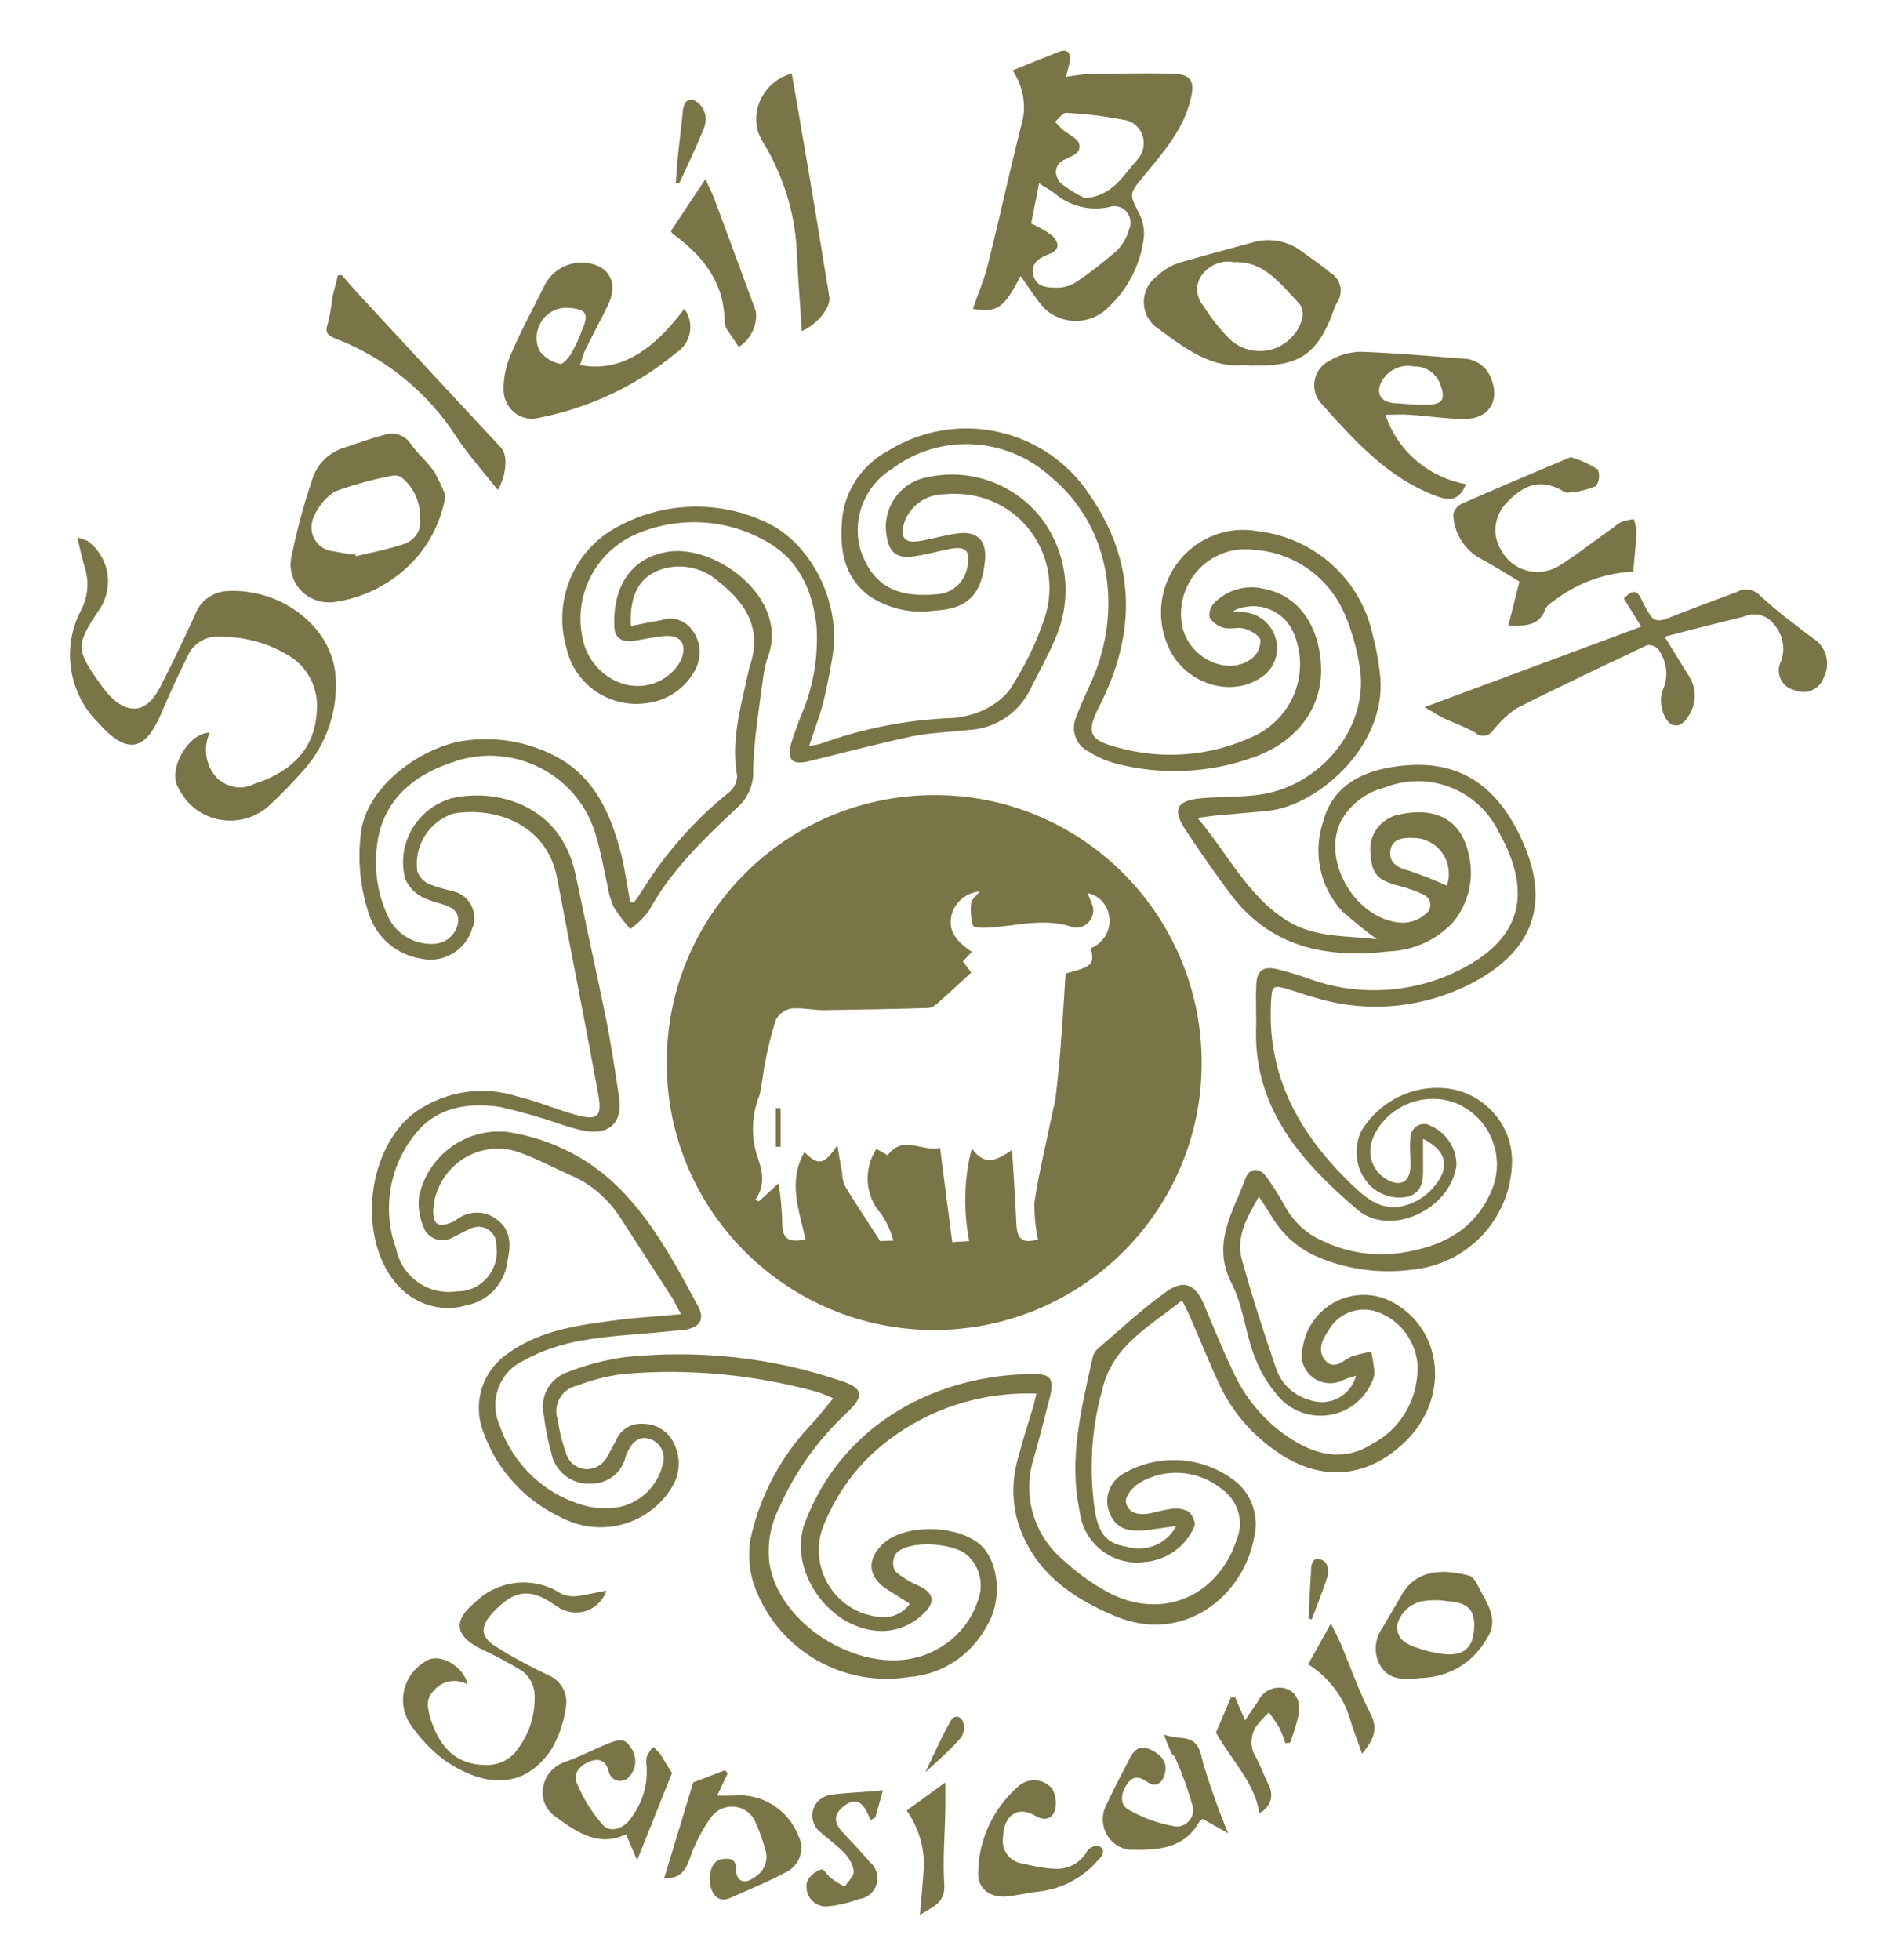 <?xml version="1.0" encoding="UTF-8"?> <!-- Generator: Adobe Illustrator 27.2.0, SVG Export Plug-In . SVG Version: 6.00 Build 0) --> <svg xmlns="http://www.w3.org/2000/svg" xmlns:xlink="http://www.w3.org/1999/xlink" version="1.1" id="Livello_1" x="0px" y="0px" viewBox="0 0 358 370" style="enable-background:new 0 0 358 370;" xml:space="preserve"> <style type="text/css"> .st0{fill:#7A7547;} </style> <g id="Raggruppa_2" transform="translate(-13.239 -120.312)"> <g id="Raggruppa_1" transform="translate(13.239 120.312)"> <path id="Tracciato_1" class="st0" d="M119.1,118.2c2-0.4,3.9-0.8,5.7-1.1c2.2-0.8,4.7,0,6,2c1.6,2.2,1.7,5.1,0.4,7.5 c-1.8,3.3-5.1,5.6-8.8,6.1c-7,1.2-13.8-3.3-15.4-10.2c-2.7-9,1.3-18.7,9.7-23.1c8.5-4.6,18.7-5,27.5-1c8.9,3.8,14.7,15.4,13,25.5 c-0.5,2.9-1,5.7-1.7,8.5c-0.7,2.8-1.8,5.5-2.7,8.4c0.8-0.1,1.5-0.2,2.2-0.4c7.7-2.8,15.7-4.4,23.8-4.8c1.9,0,3.8-0.4,5.6-1 c2.4-0.9,4.6-2.3,6.2-4.3c2.8-4.3,5.1-8.9,6.7-13.8c3-9.4-2.1-19.4-11.4-22.4c-2.4-0.8-5-1-7.5-0.8c-3.4,0-6.4,2-7.6,5.2 c-1,3,0,4.2,3.1,3.6c2.3-0.4,4.6-1.1,6.9-1.4c3.7-0.5,5.5,1.3,5.2,5c-0.6,6.5-3.2,9.3-9.7,9.6c-4.3,0.6-8.6-0.4-12.2-2.8 c-4.8-3.6-5.6-8.9-5.1-14.4c0.5-5.5,3.8-10.4,8.7-13c12.9-8,29.8-4.3,38.1,8.4c8.8,12.8,8.7,26.2,1.8,39.8 c-2.5,4.9-2.1,6.4,3.4,7.8c8.5,2.4,17.6,1.7,25.7-2.1c7.2-3.3,10.6-11.6,7.8-18.9c-1.5-4.4-6.2-6.7-10.6-5.2 c-0.4,0.1-0.7,0.3-1.1,0.5c1,0.1,1.6,0.1,2.3,0.2c3.7,0.4,6.4,3.8,6,7.5c-0.2,1.7-1,3.2-2.3,4.3c-6.1,4.9-15.9,1.6-18.6-6.3 c-3-8.1,1.1-17.1,9.2-20.1c2.6-1,5.4-1.2,8.2-0.7c10.2,1.2,18.7,8.5,21.3,18.4c0.7,2.6,1.3,5.3,1.6,8c2,13.4-11.3,25.4-21.2,26.4 c-3.3,0.3-6.6,0.6-10,0.9c-0.9,0.1-1.7,0.2-3.2,0.4c5.8,6.8,9.4,14.7,16.9,19.4c5.1,3.2,10.8,2.8,17,3.5c-2.3-1.6-4.4-3.4-6.5-5.2 c-4.3-4.6-5.7-11.2-3.6-17.2c1.6-5.9,6.3-8.8,11.9-9.9c11-2.1,19.7,1,25.4,13.2c5.3,11.3,3,20.3-7.8,26.6 c-9.4,5.4-20.6,6.7-30.9,3.6c-1.8-0.5-3.6-1.1-5.4-1.7c-2.9-0.8-2.9-0.5-3.1,2.4c-0.8,14,5.3,24.9,15,34.3c2.6,2.5,5,4.7,8.8,4.5 c3.8-0.5,7.1-3,8.6-6.5c0.8-2.6-0.2-4.6-3.7-6.4c0,1.8,0,3.2,0,4.7c0,2.3,0.3,4.9-2.4,6.1c-2.9,0.8-5.9-0.1-7.9-2.3 c-2.4-2.7-2.9-6.6-1.4-9.9c3.4-5.7,9.8-8.9,16.4-8.1c6.7,0.9,11.9,6.5,12.1,13.3c0.1,9.7-6.5,18.1-15.9,20.4c-7,1.5-14.4,0.9-21-2 c-3.7-1.6-6.7-4.4-8.7-7.9c-0.6-1-1.3-2-2.2-3.4c-2.2,3.9-4.4,7.6-3.2,11.9c1.9,6.9,4.1,13.7,6.4,20.4c1,3.1,3.5,5.4,6.7,6.2 c3.6,1.1,7.3-0.9,8.4-4.5c0-0.1,0-0.1,0.1-0.2c-1,0.3-1.7,0.5-2.4,0.8c-2.6,1.4-5.9,0.4-7.3-2.2c-0.7-1.2-0.8-2.7-0.4-4 c1-6.3,6.9-10.7,13.3-9.7c1.1,0.2,2.2,0.5,3.2,1c10.1,5.1,11.4,18.5,2.6,26.8c-7.4,7-16.4,7.4-24.8,1.1c-4.3-3.1-7.7-7.2-10-12 c-2-4.3-3.7-8.6-5.6-12.9c-0.4-0.9-0.8-1.7-1.5-3.1c-6.2,5-13.2,8.5-15.1,17c-2.1,7.5-2.5,15.4-1.3,23.1c0.8,4.2,2.3,5.8,5.9,6.4 c3.7,1.1,7.6-0.5,9.4-3.9c-2.2,0.3-4.1,0.6-6,0.8c-3.6,0.4-5.7-0.7-6.7-3.6c-1-2.8,0.3-5.8,2.9-7.2c6.9-3.9,15.5-3.1,21.5,2 c2.8,2.6,3.9,6.5,3,10.2c-2,11-13.4,20.4-26.5,14.7c-8-3.4-14.7-8.1-17.8-16.7c-1.5-4.3-1.5-9-0.2-13.3c0.8-3,1.7-5.9,2.6-8.8 c0.3-0.9,0.5-1.8,0.8-3.1c-10.9-0.4-21.5,3.2-29.8,10.3c-4.8,4.1-8.5,9.5-10.7,15.4c-2.1,6.6,1.5,13.7,8.1,15.9 c0.7,0.2,1.5,0.4,2.3,0.5c2.4,0.5,4.8-0.5,6.2-2.4c-1.5-1-3-1.9-4.4-2.8c-3.6-2.4-3.8-5.7-0.5-8.7c4-3.5,13.2-3.5,17.8,0 c3.6,2.7,4.7,9.8,2.1,14.8c-2.8,5.9-8.5,10-15.1,10.5c-12.3,2-24.3-4.8-28.9-16.3c-1.4-3.3-1.7-7.1-0.9-10.6 c1.9-7.9,5.8-15.1,11.4-20.9c1.3-1.4,2.5-3,4-4.8c-0.9-0.5-1.9-0.8-2.9-1.2c-12-3.3-24.4-4.5-36.8-3.4c-3,0.4-5.8,1.1-8.6,2.2 c-2.6,0.5-4.3,3-3.9,5.6c0,0.2,0.1,0.5,0.2,0.7c0.3,2.3,0.9,4.6,1.7,6.8c0.8,2.1,3.1,3.2,5.3,2.4c1-0.4,1.8-1.1,2.3-2 c0.6-1,1.1-2.1,1.7-3.1c0.8-2.1,2.9-3.4,5.2-3.2c2.5,0,4.8,1.5,5.8,3.8c1.3,2.7,1.1,5.8-0.5,8.3c-4.3,6.9-13.1,9.4-20.4,5.8 c-7.1-3.2-12.6-9.1-15.2-16.5c-2-5.4-0.1-11.4,4.6-14.6c6.4-4.7,14-5.5,21.6-6.5c3.5-0.4,7.1-0.6,11.2-1c-0.7-1.2-1.1-2-1.5-2.8 c-3.2-5-6.5-10-9.7-15c-2.3-3.7-5.6-6.7-9.6-8.4c-3.4-1.5-6.7-3.3-10.2-4.5c-6.5-2-13.3,1.7-15.3,8.2c-0.3,0.9-0.4,1.9-0.5,2.8 c0,2.8,0.9,3.4,3.4,2.4c0.3-0.1,0.5-0.2,0.7-0.3c2.3-2,5.7-2.1,8-0.2c2.8,2.1,2.5,5.1,1.9,7.9c-0.5,4.1-3.6,7.4-7.6,8.2 c-4.9,1.5-10.2-0.2-13.5-4.2c-7.3-8.8-5.4-25.6,3.8-32.3c5.6-3.9,12.7-5,19.2-2.9c3.8,0.9,7.4,2.5,11.1,3.5c4,1.1,4.9,0.3,4.2-3.7 c-2.5-13.7-5.2-27.3-7.8-41c-2-10.6-12.2-13.5-19.6-12.2c-4.6,1.5-7.5,6.1-6.8,10.9c0.4,1.1,1.2,1.9,2.2,2.4 c1.5,0.6,3.1,1,4.7,1.4c2.8,0.7,4.4,3.6,3.7,6.3c0,0.2-0.1,0.3-0.2,0.5c-1.1,4.2-5.4,6.8-9.6,5.9c-4.6-0.7-8.4-3.9-9.9-8.3 c-1.6-4.8-2.2-9.9-1.6-15c0.8-9.4,11.9-16.9,19.8-17.9c6.1-0.8,12.2,0.3,17.6,3.3c6.9,3.9,9.8,10.6,11.7,17.8 c0.8,3.1,1.2,6.3,1.8,9.4l0.7,0.1c0.6-0.8,1.2-1.7,1.7-2.5c4.3-6.9,9.8-13.1,16.1-18.2c1-0.7,1.6-1.9,1.7-3.1 c-1.2-6.6,0.6-12.9,2-19.3c0.1-0.4,0.2-0.9,0.3-1.3c2.7-7.6-1-12.6-6.7-16.9c-2.7-2-6.1-2.6-9.3-1.8 C121,108.5,118.8,112,119.1,118.2 M237.2,193.3c0-2.4-0.1-4.9,0-7.3c0.1-2.8,1.3-3.7,4.1-3c2.1,0.5,4.2,1.2,6.2,1.9 c8.2,2.9,17.2,2.7,25.3-0.5c14.7-6.1,16.9-15.5,10.1-27.5c-3.9-7.9-13.3-11.5-21.5-8.2c-3.6,0.9-6.6,3.3-8.3,6.5 c-3.6,7.7,3.2,18.7,11.7,19c1.5,0,3-0.5,4.2-1.5c1-0.6,1.4-1.9,0.8-2.9c-0.3-0.5-0.7-0.8-1.2-1c-1.5-0.7-3-1.2-4.6-1.6 c-3.8-1-5-2.2-5.2-5.9c-0.5-3.2,1.4-6.2,4.5-7.3c5.9-1.6,12.1-0.6,13.9,6.8c1.3,4.7,0.2,9.8-3,13.5c-3.1,3.2-7.3,5.1-11.8,5.3 c-11.9,1.4-22.6-0.7-30.2-11c-2.9-3.9-5.7-7.9-8.4-12c-2.5-3.8-1.6-5.5,3-5.9c3.5-0.3,7.1-0.2,10.5-0.6 c11.9-1.4,21.1-12.6,19.5-23.8c-0.5-3.4-1.4-6.7-2.7-9.9c-2.9-7.2-9.6-12.1-17.3-12.6c-6.7-0.9-12.8,3.8-13.7,10.5 c-0.2,1.3-0.1,2.6,0.1,3.8c1.2,6.2,8.8,9.8,13.3,6.1c1-0.8,1.5-2.1,1.5-3.4c-0.3-0.9-1.9-1.8-3-2.1c-1.3-0.4-2.8,0.2-4-0.2 c-1.1-0.3-2-1-2.6-1.9c-0.2-1,0.2-2.1,0.9-2.8c2.5-2.5,6.1-3.5,9.5-2.6c6.1,1.2,10.1,6.5,10.6,14c0.6,7.8-4,14.6-12.5,17.7 c-8.5,3.1-17.7,3.5-26.4,1.2c-1.7-0.5-3.4-1.2-4.9-2.2c-2.4-1.1-3.5-4-2.4-6.5c0-0.1,0.1-0.2,0.1-0.3c0.9-2.3,1.9-4.5,2.9-6.7 c5.7-13,3.7-28.8-7.7-38.3c-8.4-7.7-21.1-8.4-30.2-1.5c-5.2,3.3-7.6,9.7-5.7,15.6c2.3,6.3,6.6,8.7,14.2,8c3-0.1,5.5-2.4,5.9-5.4 c0.5-2.8-0.3-3.7-3.2-3.2c-2.5,0.5-4.9,1.2-7.4,1.5c-2.9,0.3-4.3-1-4.7-4c-0.9-5.2,2.6-10.1,7.7-11c0,0,0,0,0,0 c8-1.8,16.4,1.2,21.5,7.7c5,6.6,6,15.3,2.6,22.9c-1.4,3.3-3.2,6.5-4.8,9.7c-2.2,4.3-6.5,7.1-11.3,7.4c-3.6,0.4-7.2,0.5-10.8,1.2 c-6.5,1.4-13,3.1-19.5,4.7c-3.2,0.8-4.3-0.2-3.4-3.4c0.5-1.7,1.2-3.4,1.8-5.1c2.3-5.2,3.3-10.9,3-16.7c-0.7-7-3.4-13.1-9.9-16.5 c-7.4-4.1-16.3-4.5-24.1-1.2c-7.5,3.2-11.8,11.2-10.3,19.2c0.6,3.9,3.2,7.3,6.9,8.8c4.4,1.8,9.4,0.1,11.7-4 c1.4-3.1,0.1-5.1-3.3-4.7c-1.9,0.2-3.7,0.6-5.6,0.9c-2.1,0.3-3.5-0.5-3.6-2.6c-0.3-6.2,2-12.5,9.4-14.1 c9.1-2.1,23.8,8.4,19.6,19.7c-0.4,1-0.6,2.1-0.8,3.2c-0.8,6-1.8,12-2,18c0.2,2.6-0.8,5.1-2.6,6.9c-6.4,6-12.8,12-17.1,19.9 c-1,1.3-2.2,2.5-3.5,3.4c-1.2-1.4-2.3-2.8-3.2-4.3c-0.5-1.2-0.9-2.6-1.1-3.9c-0.7-3.1-1.2-6.2-2.1-9.2 c-3-11.1-14.5-17.6-25.6-14.6c-0.4,0.1-0.8,0.2-1.2,0.4c-6.7,2.1-12.3,6.1-14.2,13.4c-1.2,5.3-0.7,10.9,1.7,15.9 c1.5,3.2,4.8,5.2,8.4,5.1c2.4,0,4.4-1.7,4.8-4c0.3-2.4-1.5-3-3.3-3.6c-1.3-0.3-2.6-0.8-3.8-1.4c-1.3-0.8-2.3-1.9-2.9-3.3 c-1.7-6.6,2.2-13.3,8.8-15.2c8.2-1.9,20.6,1,23.4,14.5c1.8,8.7,3.7,17.3,5.5,26c1.1,5.3,1.9,10.7,2.7,16c0.7,4.7-1.8,7.1-6.5,6.3 c-1.6-0.3-3.2-0.8-4.7-1.3c-3.7-1.3-7.4-2.3-11.2-3.2c-5.7-0.9-11.5-0.1-15.5,4.4c-5.4,6.1-7,14.7-4.2,22.4 c1.1,5.3,6.1,8.8,11.4,8c4.1,0.1,7.5-3.2,7.6-7.3c0-0.5,0-0.9-0.1-1.4c0.1-1.8-1.3-3.4-3.2-3.5c-0.6,0-1.2,0.1-1.8,0.4 c-1.1,0.5-2.1,1.1-3.2,1.6c-1.8,1.1-4.2,0.5-5.3-1.4c-0.1-0.2-0.2-0.4-0.3-0.7c-0.7-1.7-1-3.6-0.8-5.5c1.6-7.8,8.8-13.1,16.7-12.3 c7.2,1.1,14,4.2,19.4,9c7.3,6.5,11.9,15.2,16.5,23.7c1.5,2.7,0.5,4.2-2.6,4.7c-0.8,0.1-1.6,0.1-2.4,0.2c-5.7,0.6-11.4,0.8-17,1.8 c-3.8,0.7-7.5,1.9-10.9,3.8c-4.5,2.1-6.5,7.5-4.5,12.1c2.5,7.5,8.7,13.3,16.3,15.3c1.9,0.5,3.9,0.5,5.9,0.3c4.2-0.7,7.6-3.9,8.6-8 c0.7-2-0.3-4.2-2.3-4.9c-2.2-0.8-3.5,0.7-4.4,2.6c-0.1,0.2-0.2,0.5-0.3,0.8c-0.7,3-3.5,5.1-6.6,5c-3.4,0.2-6.5-2.1-7.3-5.4 c-0.7-2.4-1.2-4.9-1.5-7.4c-0.9-3.4,1-7,4.3-8.2c3.6-1.4,7.3-2.4,11.1-2.9c13.6-1.4,27.4,0,40.4,4.4c4.6,1.4,4.8,3,1.3,6.2 c-5.3,5-9.6,10.9-12.5,17.5c-1.8,3.4-2.5,7.2-2,11c2,11.9,18,21.4,29.4,17.1c4.8-1.8,8.5-5.6,10-10.4c1.2-3.2,0.1-6.9-2.7-8.9 c-3.7-2.1-11.1-2.1-12.9,0.3c-0.6,1-0.6,2.2-0.1,3.2c1.3,1.2,2.9,2.1,4.5,2.8c2.8,1.3,3.2,3.1,0.9,5.2c-2.3,2.3-5.4,3.5-8.6,3.3 c-9.5-0.6-17.1-11.6-13.8-20.5c7.4-19.3,25.7-28,43.4-28c3,0,3.6,1.1,2.9,4.1c-1,3.9-2,7.9-3.1,11.8c-2.2,6.8-0.1,14.3,5.3,19 c2.6,2.4,5.4,4.5,8.5,6.2c10.2,5.6,21.1,1,24.6-10.1c1.3-3.3,0.1-7.1-2.8-9.2c-4.5-3.7-10.8-4.2-15.7-1.2 c-1.2,0.7-2.7,2.5-2.5,3.6c0.4,2.2,2.6,2.5,4.6,2.1c1.2-0.3,2.5-0.6,3.7-0.8c1.1-0.2,2.3-0.1,3.4,0.4c0.8,0.5,1.6,2.3,1.2,2.9 c-1.6,3.8-5.3,6.4-9.4,6.7c-5.9,0.8-11.4-3.4-12.2-9.3c0,0,0-0.1,0-0.1c-2.2-10,0.3-19.6,2.4-29.2c0.1-0.6,0.5-1.2,0.9-1.6 c4.3-3.7,8.5-7.6,13.1-10.9c3.3-2.3,5.4-1.3,7,2.4c1.8,4.3,3.6,8.7,5.6,12.9c2.4,5.2,6.2,9.6,11.1,12.7c4.8,3,9.9,4.1,15.1,0.8 c5.7-3,9-9.1,8.5-15.5c-0.6-4.5-3.7-8.3-8.1-9.6c-3.4-0.9-6.9,0.6-8.6,3.6c-1.3,1.8-2.2,3.9-0.7,5.7c1.7,2,3.4,0,5-0.7 c1.2-0.4,2.4-0.7,3.7-0.9c0.3,1.3,0.5,2.6,0.6,3.9c0,0.7-0.2,1.4-0.6,2.1c-2.5,5.3-8.7,7.5-14,5.1c-1.5-0.7-2.8-1.7-3.8-3 c-1.9-2.2-3.3-4.7-4.3-7.4c-1.7-4.5-2.1-9.5-4.3-13.7c-3.8-7.5,0.4-13.5,2.7-19.8c0.7-1.9,2.5-2,3.8-0.4c1.3,1.8,2.5,3.7,3.6,5.7 c1.6,2.9,4,5.2,7,6.5c4.7,2.3,9.9,3.1,15.1,2.3c7.1-1.1,13.2-3.9,16.5-10.8c3.2-6.1,0.9-13.7-5.2-16.9c0,0-0.1,0-0.1-0.1 c-6.1-3-13.5-0.4-16.5,5.7c0,0,0,0.1,0,0.1c-1.5,3-0.4,6.6,2.5,8.2c2.4,1.4,4.3,0.5,4.4-2.3c0.1-1.8-0.2-3.6,0-5.4 c-0.1-1.4,1-2.7,2.4-2.8c0.4,0,0.8,0,1.1,0.2c3.1,1.2,5.2,4.2,5.2,7.5c-0.9,8.3-12.5,13.9-18.8,8.4 C245.8,219.4,236.4,209.1,237.2,193.3 M273.2,167.2c1.2-3.5-0.6-7.4-4.1-8.6c-0.7-0.3-1.5-0.4-2.3-0.4c-2-0.1-4.1,0.2-4.3,2.6 c-0.2,2.2,1.6,3.1,3.6,3.6C268.4,165.2,270.8,166.1,273.2,167.2"></path> <path id="Tracciato_2" class="st0" d="M191.2,13.3c3.2-1.3,5.9-2.4,8.7-3.5c1.5-0.6,2.3,0,2.1,1.6c-0.1,0.9-0.4,1.7-0.7,3.1 c1.6-0.2,2.9-0.5,4.3-0.5c5.2-0.1,10.5-0.2,15.7-0.1c3.6,0.1,4.4,1.4,3.5,4.9c-1.4,5.8-5.2,10-8.8,14.4c-2.9,3.5-2.8,3.4-0.8,7.3 c0.7,1.5,1,3.2,0.7,4.9c-0.7,4.8-3,9.2-6.5,12.5c-3.3,3.5-8.8,3.6-12.2,0.3c-0.4-0.4-0.8-0.9-1.2-1.4c-1.1-1.5-2.1-3-3.3-4.7 c-3.1,6.1-4.5,7-9,6.2c0.9-2.7,2.1-5.4,2.8-8.2c2.2-8.8,4.1-17.6,6.3-26.3C193.9,20.3,193.3,16.4,191.2,13.3 M194.7,42.2 c1.4,0.6,2.8,1.4,4,2.3c1.3,1.3,1.5,2.7-0.7,3.5c-1.8,0.7-3.4,1.7-2.9,3.9c0.6,2.4,2.7,2.4,4.6,2.4c1.1,0,2.1-0.3,3.1-0.8 c2.8-1.8,5.4-3.9,8-6.1c1.1-1.1,2-2.6,2.4-4.1c0.7-1.5,0-3.4-1.5-4.1c-0.7-0.3-1.5-0.4-2.3-0.1c-3.7,0.8-7.5-0.2-10.4-2.7 c-0.8-0.6-1.6-1-2.8-1.8L194.7,42.2 M204.8,37.4c5.2-0.3,7.3-4.3,9.9-7.2c1.7-1.8,1.7-4.7-0.1-6.4c-0.7-0.7-1.6-1.1-2.6-1.2 c-3.5-0.7-7.1-1.1-10.7-1.3c-0.6,0-1.4,1.1-2.1,1.7c0.5,0.5,0.9,1,1.5,1.5c1,0.9,2.6,1.5,3,2.5c0.7,1.9-1.3,2.4-2.6,3.1 c-1.4,0.5-2.1,2-1.5,3.4c0.2,0.4,0.4,0.8,0.7,1.1C201.7,35.7,203.2,36.6,204.8,37.4"></path> <path id="Tracciato_3" class="st0" d="M39.6,138.3c-1.3,2.9-0.8,6.3,1.4,8.6c1.9,1.8,4.7,2.3,7,1.1c7.4-2.4,11.4-6.9,11.8-13.5 c0.5-4.4-1.7-8.8-5.6-10.9c-3.8-2.3-8.2-3.4-12.7-3.4c-2.5-0.2-4.9,1.2-6,3.5c-1.8,3.7-3.5,7.3-5.1,11.1c-3,6.9-6.3,7.9-11.9,1.6 c-5.5-5.5-6.9-14-3.3-21c1.4-2.5,1.7-5.5,0.8-8.3c-0.5-1.7-0.9-3.5-1.4-5.6c0.7,0.1,1.3,0.4,1.9,0.6c4,2.9,5.1,8.4,2.5,12.6 c-4.8,7.2-4.8,7.8,0.2,14.8c0.3,0.4,0.7,0.9,1,1.3c3.8,4.3,7.5,4,10.1-1.2c2.3-4.5,4.5-9.1,6.6-13.7c0.9-2.4,3.2-4.1,5.8-4.3 c10.3-0.7,20.4,6.8,20.7,16.7c0.3,6.1-1.8,12.1-5.8,16.8c-2.2,2.5-4.5,4.9-7,7.2c-4.6,3.9-11.5,3.4-15.4-1.2 c-0.7-0.9-1.3-1.8-1.8-2.9C32,144.6,35.7,138.4,39.6,138.3"></path> <path id="Tracciato_4" class="st0" d="M314.3,120.2l4.7,7.6c1.4,2.3,1.3,5.2-0.2,7.4c-1.3,2.3-3.4,2.4-4.5,0 c-0.7-1.5-0.9-3.2-0.4-4.8c1.2-2.5,0.9-5.4-0.7-7.7c-0.5-0.7-1.4-1-2.2-0.9c-8.2,3.9-16.5,7.8-24.6,11.9c-1.7,1.1-3.2,2.6-4.5,4.2 c-0.6,1-2,1.3-3,0.7c-0.1-0.1-0.2-0.1-0.2-0.2c-1.9-1.1-4.1-1.9-6.1-2.8c-1-0.5-1.9-1.1-3.6-2.1l40.9-15.2l-3.3-5.3 c1.3-1.3,2.4-2.1,3.4,0.3c0.4,0.8,0.8,1.6,1.3,2.4c0.8,1.5,1.8,1.7,3.4,1.1c4.4-1.8,9-3.4,13.4-5.1c1.4-0.8,3.2-0.4,4.3,0.8 c3.1,2.9,6.5,5.4,9.9,8c2.5,1.5,3.4,4.7,2.1,7.3c-0.7,2.2-3.1,3.4-5.3,2.6c-0.1,0-0.1,0-0.2-0.1c-2-0.4-3.3-2.3-3-4.3 c0.1-0.4,0.2-0.8,0.4-1.2c0.9-2.4,0.3-5.1-1.4-7c-1.3-1.7-3.6-2.3-5.6-1.4C324.5,117.6,319.6,118.8,314.3,120.2"></path> <path id="Tracciato_5" class="st0" d="M109.5,68.9c7,1.4,13.4-2.1,19.7-10.6c1.9,2.5,1.4,6.1-1.1,8c-0.1,0.1-0.2,0.1-0.3,0.2 c-7.5,6.3-16.5,10.5-26.1,12.4c-2.8,0.7-5.6-1-6.4-3.8c-0.1-0.3-0.1-0.7-0.2-1c-0.1-2.3,0.3-4.6,1.2-6.8c1.9-4.6,4.3-8.9,6.5-13.4 c1.9-3.8,6.5-5.4,10.3-3.6c0,0,0,0,0,0c2.5,1.2,3.3,4,1.7,7.3c-1.4,2.9-3,5.8-4.4,8.7C110.1,67,109.9,67.9,109.5,68.9 M107.1,58.1 c-3.1-0.1-5.7,2.4-5.8,5.6c0,0.9,0.2,1.8,0.6,2.6c1,1.2,2.3,2.1,3.9,2.4c0.5,0.1,1.7-1.3,2.2-2.2c0.7-1.3,1.4-2.7,1.9-4.2 C111.3,59.2,110.7,58.3,107.1,58.1"></path> <path id="Tracciato_6" class="st0" d="M235,68.9c-6.2,0.7-11.2-3.1-16.1-6.7c-2.9-1.8-3.8-5.5-2-8.4c0.4-0.6,0.9-1.2,1.5-1.6 c1.2-1.2,2.7-2.1,4.3-2.6c4.7-1.4,9.4-2.6,14.1-3.9c3.2-0.9,6.6-0.1,9.2,1.9c1.7,1.3,3.6,2.5,5.2,3.9c1.9,1.1,2.5,3.5,1.4,5.4 c-0.1,0.1-0.1,0.2-0.2,0.3c-0.3,0.6-0.6,1.3-0.8,2c-2.9,7.7-6.5,10-14.7,9.8C236.5,69.1,236.1,69,235,68.9 M233,49.5 c-2.4-0.5-4.8,0.6-6.2,2.6c-1.1,1.7-1,4,0.4,5.6c1.5,2.4,3.3,4.7,5.4,6.7c3.6,2.9,8.8,2.4,11.7-1.2c0.8-0.9,1.3-2,1.6-3.2 c0.2-1,0-2-0.6-2.7C241.8,53.6,238.6,49.2,233,49.5"></path> <path id="Tracciato_7" class="st0" d="M276.8,91.4c-1.1,2.7-2.6,3.3-5.2,2.4c-9.5-3.4-15.8-10.6-22.2-17.7 c-1.9-2.2-1.6-5.6,0.7-7.4c0.2-0.2,0.5-0.4,0.8-0.5c1.7-1.1,3.7-1.7,5.8-1.8c6.5,0.2,13,0.8,19.5,1.3c2.3,0,4.4,1.4,5.3,3.6 c1.8,4.3-0.3,7.8-5,7.8c-3.5,0-7-0.6-10.5-0.8c-1.3-0.1-2.6,0-4.4,0C263.8,85,269.6,90.1,276.8,91.4 M267.4,76.4 c0.6,0,1.3,0,1.9,0c3,0,3.7-0.9,2.7-3.7c-0.7-2.1-2.7-3.6-4.9-3.5c-2.4-0.5-4.8,0.5-6.1,2.6c-1.3,2.2-0.5,4,2.1,4.3 C264.5,76.2,265.9,76.3,267.4,76.4"></path> <path id="Tracciato_8" class="st0" d="M84.1,93.6c-0.8,5-3.2,9.6-6.8,13.1c-3.9,3.8-9,6.3-14.4,7c-4,0.4-7.6-2.4-8-6.4 c-0.1-0.8,0-1.7,0.2-2.5c1-4.9,2.3-9.7,3.9-14.4c0.9-2.8,3.1-5,6-5.9c2.5-0.8,4.9-1.7,7.5-2.4c2-0.7,4.1,0.1,5.2,1.9 c1.3,1.8,3.1,3.3,4.4,5.2C82.8,90.6,83.6,92.1,84.1,93.6 M67.1,104.7l0.1,0.3c3-0.7,6.1-1.3,9.1-2.3c2.1-0.7,3.4-2.8,3-4.9 c0.1-2.9-1.1-5.7-3.4-7.6c-0.5-0.4-1.2-0.5-1.8-0.4c-3.7,0.7-7.3,1.7-10.9,3c-1.8,1.2-3.2,2.9-4,4.9c-1,2.3,0,5,2.3,6 c0.3,0.1,0.7,0.3,1,0.3C64.1,104.3,65.6,104.6,67.1,104.7"></path> <path id="Tracciato_9" class="st0" d="M308.4,107.9c-5.2,0.3-10.2,2-14.4,5.1c-0.8,0.6-1.9,1.2-2.2,2c-1.2,3.2-3.7,3.2-7,3.1 l2.1-8.3c-2.3-1.4-5-3.1-7.8-4.6c-2.8-1.7-4.6-4.8-4.7-8.1c0.2-0.9,0.8-1.6,1.6-2c6.6-2.9,13.4-5.8,20.1-8.6 c0.2-0.1,0.5-0.2,0.8-0.1c1.7,0.5,3.3,1.3,4.8,2.2c0.4,1.1,0.3,2.3-0.4,3.2c-1.7,0.7-3.4,1.1-5.2,1.2c-0.5,0.1-1-0.3-1.5-0.6 c-3.6-1.8-6.6-1.1-9.8,2.2c-2.6,2.4-3.2,6.2-1.4,9.2c2,3.8,6.7,5.3,10.5,3.3c0.1,0,0.1-0.1,0.2-0.1c3.6-2.2,6.9-4.9,10.4-7.3 c0.5-0.4,1-0.8,1.5-1.1c0.8-0.3,1.7-0.5,2.5-0.6c0.3,0.8,0.4,1.6,0.5,2.5C308.9,102.7,308.6,105.2,308.4,107.9"></path> <path id="Tracciato_10" class="st0" d="M88.3,318c-2.2-1.2-4.9-0.7-6.4,1.2c-1.7,1.6-1.1,3.6-0.5,5.6c1.8,5.5,5.1,8.3,10,8.4 c2.6,0.2,5.1-1,6.5-3.2c2.3-3.1,3.3-6.9,3-10.7c-0.3-1.6-1.1-3-2.4-3.9c-2.6-1.6-5.3-3-8.1-4.3c-4.5-2.4-4.8-5.2-0.8-8.5 c4.4-4.4,11.2-5.1,16.4-1.7c1,0.4,2.1,0.6,3.1,0.4c1.8-0.2,3.5-0.7,5.4-1c-1.1,3.2-4.5,4.9-7.7,3.8c-0.3-0.1-0.6-0.2-1-0.4 c-0.3-0.2-0.6-0.4-0.9-0.6c-4.8-3.4-7.8-3-11.9,1.4c-2.4,2.6-2.3,4.6,0.7,6.4c3.1,2,6.4,3.7,9.7,5.3c2.6,1,4,3.7,3.4,6.4 c-0.4,2.8-1.4,5.6-2.9,8c-5,7.1-12.3,7-20,1.7c-2.5-1.9-4.7-4.2-6.5-6.9c-2.5-3.9-1.3-9.1,2.7-11.6c0.3-0.2,0.6-0.4,0.9-0.5 C83.6,312.3,87.6,314.8,88.3,318"></path> <path id="Tracciato_11" class="st0" d="M64.5,51.9c1.3,1.5,2.7,3.1,4.1,4.6c8.6,9.3,17.3,18.7,26,28c1.3,1.4,1.1,5.1-0.6,8 c-2.7-3.4-5.5-6.5-7.8-10c-5.5-8.5-13.5-15-22.9-18.6c-1.5-0.6-2-1.2-1.4-2.8c0.4-1.7,0.7-3.4,0.9-5.1c0.3-1.4,0.7-2.7,1-4 L64.5,51.9"></path> <path id="Tracciato_12" class="st0" d="M149.5,13.9c0.9,5,1.7,9.8,2.5,14.5c1.6,9.2,3.1,18.5,4.6,27.7c0.3,1.9-2.3,5.2-5.2,6.4 c-0.3-4.8-0.7-9.4-0.9-14c-0.2-7.3-2.2-14.3-5.8-20.6c-0.6-0.9-1.1-1.9-1.5-2.8C141.7,20.2,144.6,15.2,149.5,13.9 C149.4,13.9,149.5,13.9,149.5,13.9"></path> <path id="Tracciato_13" class="st0" d="M125.4,354.6l5.5-18.1l6-2.3l0.5,0.6l-2,4.2c1,0,2,0,2.9,0c5.4-0.6,10.6,2.6,12.5,7.7 c1.2,2.4,0.2,5.3-2.1,6.6c-3.5,1.9-7.2,3.4-10.8,5c-1.8,0.8-3.1,0-3.7-2c-0.6-2.4,0.2-5,2-5.3c1.4-0.2,2.8-0.3,2.8,2 c0,2.2,1.6,2.8,3.3,1.5c1.9-1,2.9-3.2,2.2-5.3c-0.5-1.9-1.2-3.8-2-5.5c-1.2-2.4-4.1-3.3-6.5-2.1c-0.8,0.4-1.4,1-1.9,1.7 c-1.6,2.3-2.9,4.8-3.8,7.4C129.4,353.5,128.1,354.7,125.4,354.6"></path> <path id="Tracciato_14" class="st0" d="M126.9,334.7l-6.6,16.5l-2.1-4.9c-5,2.4-9-0.2-13-3.1c-1.9-1.2-3-3.3-2.7-5.5 c0.3-2.4,2-4.4,4.3-5.1c2.8-1,5.4-2.4,8.2-3.5c1.5-0.6,3-1.1,4,0.7c1.3,1.6,1.3,3.9-0.1,5.5c-0.7,1-2.1,1.2-3.1,0.5 c-0.4-0.3-0.6-0.6-0.8-1.1c-0.4-1.9-1.4-2.8-3.2-2.3c-2,0.6-3.7,2.2-2.9,4.2c1.2,2.9,2.8,5.5,4.9,7.9c1.4,1.6,4.1,0.8,5.5-1.5 c2-2.7,3-6,2.8-9.4c-0.1-0.6-0.1-1.3,0-1.9c0.3-0.7,0.7-1.3,1.2-1.9c0.5,0.4,1,0.9,1.4,1.4C125.5,332.5,126.4,334,126.9,334.7"></path> <path id="Tracciato_15" class="st0" d="M231.9,346.1l-4.8-2.7c-0.2,0.1-0.5,0.3-0.7,0.6c-3,5.3-8.3,5.3-13.3,5.2 c-3.2-0.5-5.3-3.5-4.8-6.7c0.1-0.5,0.2-0.9,0.4-1.3c1.4-3.1,3-6.1,4.6-9.2c0.8-1.7,2-2.6,3.9-1.7c2,0.9,3.4,2.4,2.7,4.7 c-0.4,1.5-1.6,2.6-3.3,1.4c-1.5-1.1-2.7-1.1-3.7,0.3c-1.2,1.6-1.6,3.9,0.1,4.9c2.8,1.6,5.8,2.7,8.9,3.2c1.7,0.2,3.2-1.1,3.4-2.8 c0-0.3,0-0.7-0.1-1c-0.9-3.2-2-6.2-3.3-9.2c-0.1-0.3-0.6-0.5-0.7-0.8c-0.5-1.1-1-2.3-1.4-3.5c1.1,0.3,2.1,0.5,3.2,0.6 c3.3,0.2,3.6,2.3,4.2,4.9C228.6,337.5,230.1,341.8,231.9,346.1"></path> <path id="Tracciato_16" class="st0" d="M268.2,316.8c-3.3,0.4-5.9,0.3-7.5-2.2c-1.4-2.3-1.2-5.2,0.4-7.4c1.1-1.9,2.3-3.9,3.4-5.8 c2.8-5.3,8.2-5.2,13-3.9c0.9,0.3,1.5,1.8,2.1,2.9c1.5,2.8,3.4,5.7,1.1,9c-2.3,4.1-6.4,6.8-11.1,7.3 C268.9,316.8,268.2,316.8,268.2,316.8 M270.9,302.1c-0.8,0-1.6,0.1-2.4,0.2c-2.3,0.5-4.2,2.3-4.7,4.6c-0.1,2.8,2,3.6,4.1,4.3 c1.4,0.5,2.8,0.8,4.2,1c3.8,0.6,5.9-0.8,6.2-4.2c0.4-3.9-0.9-5.4-4.9-5.7C272.7,302.2,272,302.1,270.9,302.1"></path> <path id="Tracciato_17" class="st0" d="M189.4,346.8c-0.4,2.4,1.2,4.6,3.5,5c0.1,0,0.1,0,0.2,0c1.9,0.5,3.9,0.9,5.9,1 c2.6,0.2,5.1-1.1,6.3-3.4c0.4-0.6,1.8-1.2,2.2-0.9c1.3,0.7,0.8,1.7-0.1,2.6c-2.8,3.3-6.8,5.5-11.2,6c-2,0.2-3.9,0.7-5.9,0.9 c-3.3,0.4-5.8-1.4-5.6-4.6c0.1-6.1,2.8-11.9,7.4-16c1.7-1.7,4.5-1.8,6.3,0c0.1,0.1,0.2,0.2,0.3,0.3c0.7,1.3,0.9,2.9,0.4,4.3 c-0.6,1.5-2.1,1.8-3.8,0.7C192.1,340.9,189.5,342.8,189.4,346.8"></path> <path id="Tracciato_18" class="st0" d="M139.5,65.5c-0.8-1.2-1.5-2.2-2.1-3.1c-0.3-0.4-0.5-0.9-0.6-1.4c0.1-7.3-3.8-12.4-9.3-16.5 c-0.2-0.2-0.4-0.3-0.6-0.5c-0.1-0.1-0.1-0.2-0.2-0.4l6.5-9.8c0.8,1.8,1.3,2.7,1.7,3.8c2.6,7,5.2,14,7.8,21.1 C143.1,61.3,141.8,64,139.5,65.5"></path> <path id="Tracciato_19" class="st0" d="M166.7,338l-1.4,5.1l-0.9,0.5c-0.3-0.6-0.5-1.1-0.8-1.7c-1.1-2-2.4-2.4-4.3-0.9 c-2,1.6-1.8,3.1-0.3,4.8c1.8,1.9,3.6,3.8,5.3,5.8c1.7,1.4,1.8,4,0.4,5.6c-0.6,0.7-1.5,1.2-2.4,1.3c-1.9,0.7-4,1.2-6,1.4 c-2,0.2-3.8-1.3-4-3.3c-0.1-0.6,0-1.3,0.3-1.8c0.6-0.9,1.5-1.6,2.6-1.9c0.3-0.1,1,1.1,1.6,1.6c0.8,0.6,1.8,1.2,2.7,1.7 c0.6-1,1.8-2,1.7-3c-0.2-1.3-0.9-2.5-1.8-3.4c-1.4-1.5-3.2-2.7-4.7-4.1c-1.6-1.4-1.8-3.9-0.3-5.6c0.6-0.6,1.3-1,2.1-1.2 C159.7,338.4,162.9,338.4,166.7,338"></path> <path id="Tracciato_20" class="st0" d="M229.6,327.1l2.8-6.6l0.8-0.1l1.9,4.4c0.8-1.3,1.7-2.5,2.5-3.7c1-2.1,3.4-3,5.5-2.2 c2.3,1,2.4,3.3,2,5.3c-0.4,1.6-0.9,3.2-1.5,4.8l-0.9,0.1c-0.3-1-0.7-2-1.2-3c-0.6-1-1.2-1.9-1.9-2.8c-0.9,0.8-1.7,1.7-2.4,2.6 c-1.1,1.7-1.2,3.9-0.2,5.6c1,1.8,1.7,3.8,2.6,5.6c1,1.9,0.2,4.1-1.6,5.1c-0.1,0-0.2,0.1-0.2,0.1 C236.9,336.5,232.5,332.3,229.6,327.1"></path> <path id="Tracciato_21" class="st0" d="M251.3,306.5c0.8,1.6,1.3,2.6,1.8,3.7c1.9,4.5,3.5,9.1,5.7,13.4c1.5,2.9,0.5,4.9-1.6,7.5 c-0.9-2.5-1.7-4.5-2.3-6.6c-1.3-4.3-4.1-7.9-7.9-10.3L251.3,306.5"></path> <path id="Tracciato_22" class="st0" d="M173.7,361.5c0.3-3.2,0.5-5.8,0.7-8.4c0.3-4-0.9-8-3.2-11.3l7.3-5.3c0,2.3,0,3.7,0,5.2 c-0.1,4.7-0.5,9.4-0.2,14.1C178.5,359.1,176.4,359.9,173.7,361.5"></path> <path id="Tracciato_23" class="st0" d="M127.6,34.5c0.1-1.4,0.2-2.8,0.3-4.1c0.3-3,0.7-6,1-9.1c0.1-1.4,0.5-2.8,2.1-2.4 c1,0.5,1.8,1.4,2.1,2.5c0.3,1,0.1,2.2-0.3,3.1c-1.4,3.4-3,6.8-4.6,10.2L127.6,34.5"></path> <path id="Tracciato_24" class="st0" d="M247.1,305.6c0.1-3.3,0.3-6.6,0.5-9.9c0-0.5,0.6-1.4,0.9-1.4c0.7,0,1.3,0.2,1.8,0.7 c0.5,0.8,0.6,1.7,0.4,2.5c-0.9,2.8-2,5.5-3,8.2L247.1,305.6"></path> <path id="Tracciato_25" class="st0" d="M174.7,334.6c1.7-3.5,3.1-6.7,4.8-9.7c0.7-1.3,2-0.9,2.4,0.3c0.3,1,0.1,2.1-0.5,2.9 C179.4,330.4,177.2,332.3,174.7,334.6"></path> <path id="Tracciato_26" class="st0" d="M125.9,200.7c-0.1-27.9,22.5-50.5,50.4-50.6c27.9-0.1,50.5,22.5,50.6,50.4 c0.1,27.8-22.3,50.3-50.1,50.6c-27.9,0.2-50.7-22.2-50.9-50C125.9,200.9,125.9,200.8,125.9,200.7 M201.2,183.8 c5.2-1.4,5.4-1.7,4.8-4.8c2.4-1,3.9-3.5,3.4-6.1c-0.3-2.2-2-3.9-4.1-4.3c0.4,0.8,0.7,1.6,1,2.4c0.5,1.7-0.5,3.5-2.2,4 c-0.6,0.2-1.3,0.2-2-0.1c-5.1-1.6-10.1-0.1-15.2,0.2c-1.1,0.1-3,0.1-3.2-0.4c-0.4-1.4-0.5-2.9-0.3-4.3c0.1-0.7,0.9-1.2,1.6-2.1 c-2.5,0.2-4.6,1.9-5.3,4.3c-0.7,2.8,0.4,4.8,3.8,7.1l-1.7,1.8l1.6,2.1c-2.2,2-4.4,4.1-6.6,6c-0.5,0.4-1,0.7-1.7,0.7 c-6.5,0.2-13,0.3-19.5,0.4c-2.1,0-4.2-0.5-6.2-0.3c-1.2,0.2-2.3,1-2.9,2.1c-0.9,2.8-1.6,5.6-2.1,8.5c-0.4,1.9-0.5,3.9-1,5.8 c-1.4,3.5-1.6,7.3-0.6,10.9c1,2.9,2,5.8-0.2,8.8l0.7,0.3l3.7-3.4c0.4,2.3,0.6,4.7,0.7,7c-0.1,3.3,0.9,4.3,4.4,3.6 c-1.2-5.5-3.4-11-0.2-16.5c2.6,2.6,3.7,2.5,6.2-1.3c0.4,2.2,0.6,3.7,0.9,5.1c0,0.9,0.2,1.9,0.6,2.7c2,3.3,4.2,6.6,6.6,10.3 l2.5-0.1c-0.5-1.8-1.3-3.5-2.3-5c-3.1-3.4-3.4-8.5-0.9-12.3l2.1,1.2c2.9-3.9,6.4-0.6,9.9-1.4l2.3,17.8l3.2-0.2 c-1.1-5.8-1-11.8,0.5-17.5c2.6,3.7,5,2,7.6,0.3c0.3,4.9,0.6,9.3,0.8,13.7c0.1,3.2,1.1,4,4.1,3.2c-0.5-2.3-0.7-4.6-0.7-6.9 c0.9-5.9,2.3-11.6,3.5-17.4c0.2-0.8,0.4-1.6,0.5-2.4C200.3,199.3,200.7,191.6,201.2,183.8"></path> <path id="Tracciato_27" class="st0" d="M147.4,209.2v7.3h-0.9v-7.3H147.4"></path> </g> </g> </svg> 